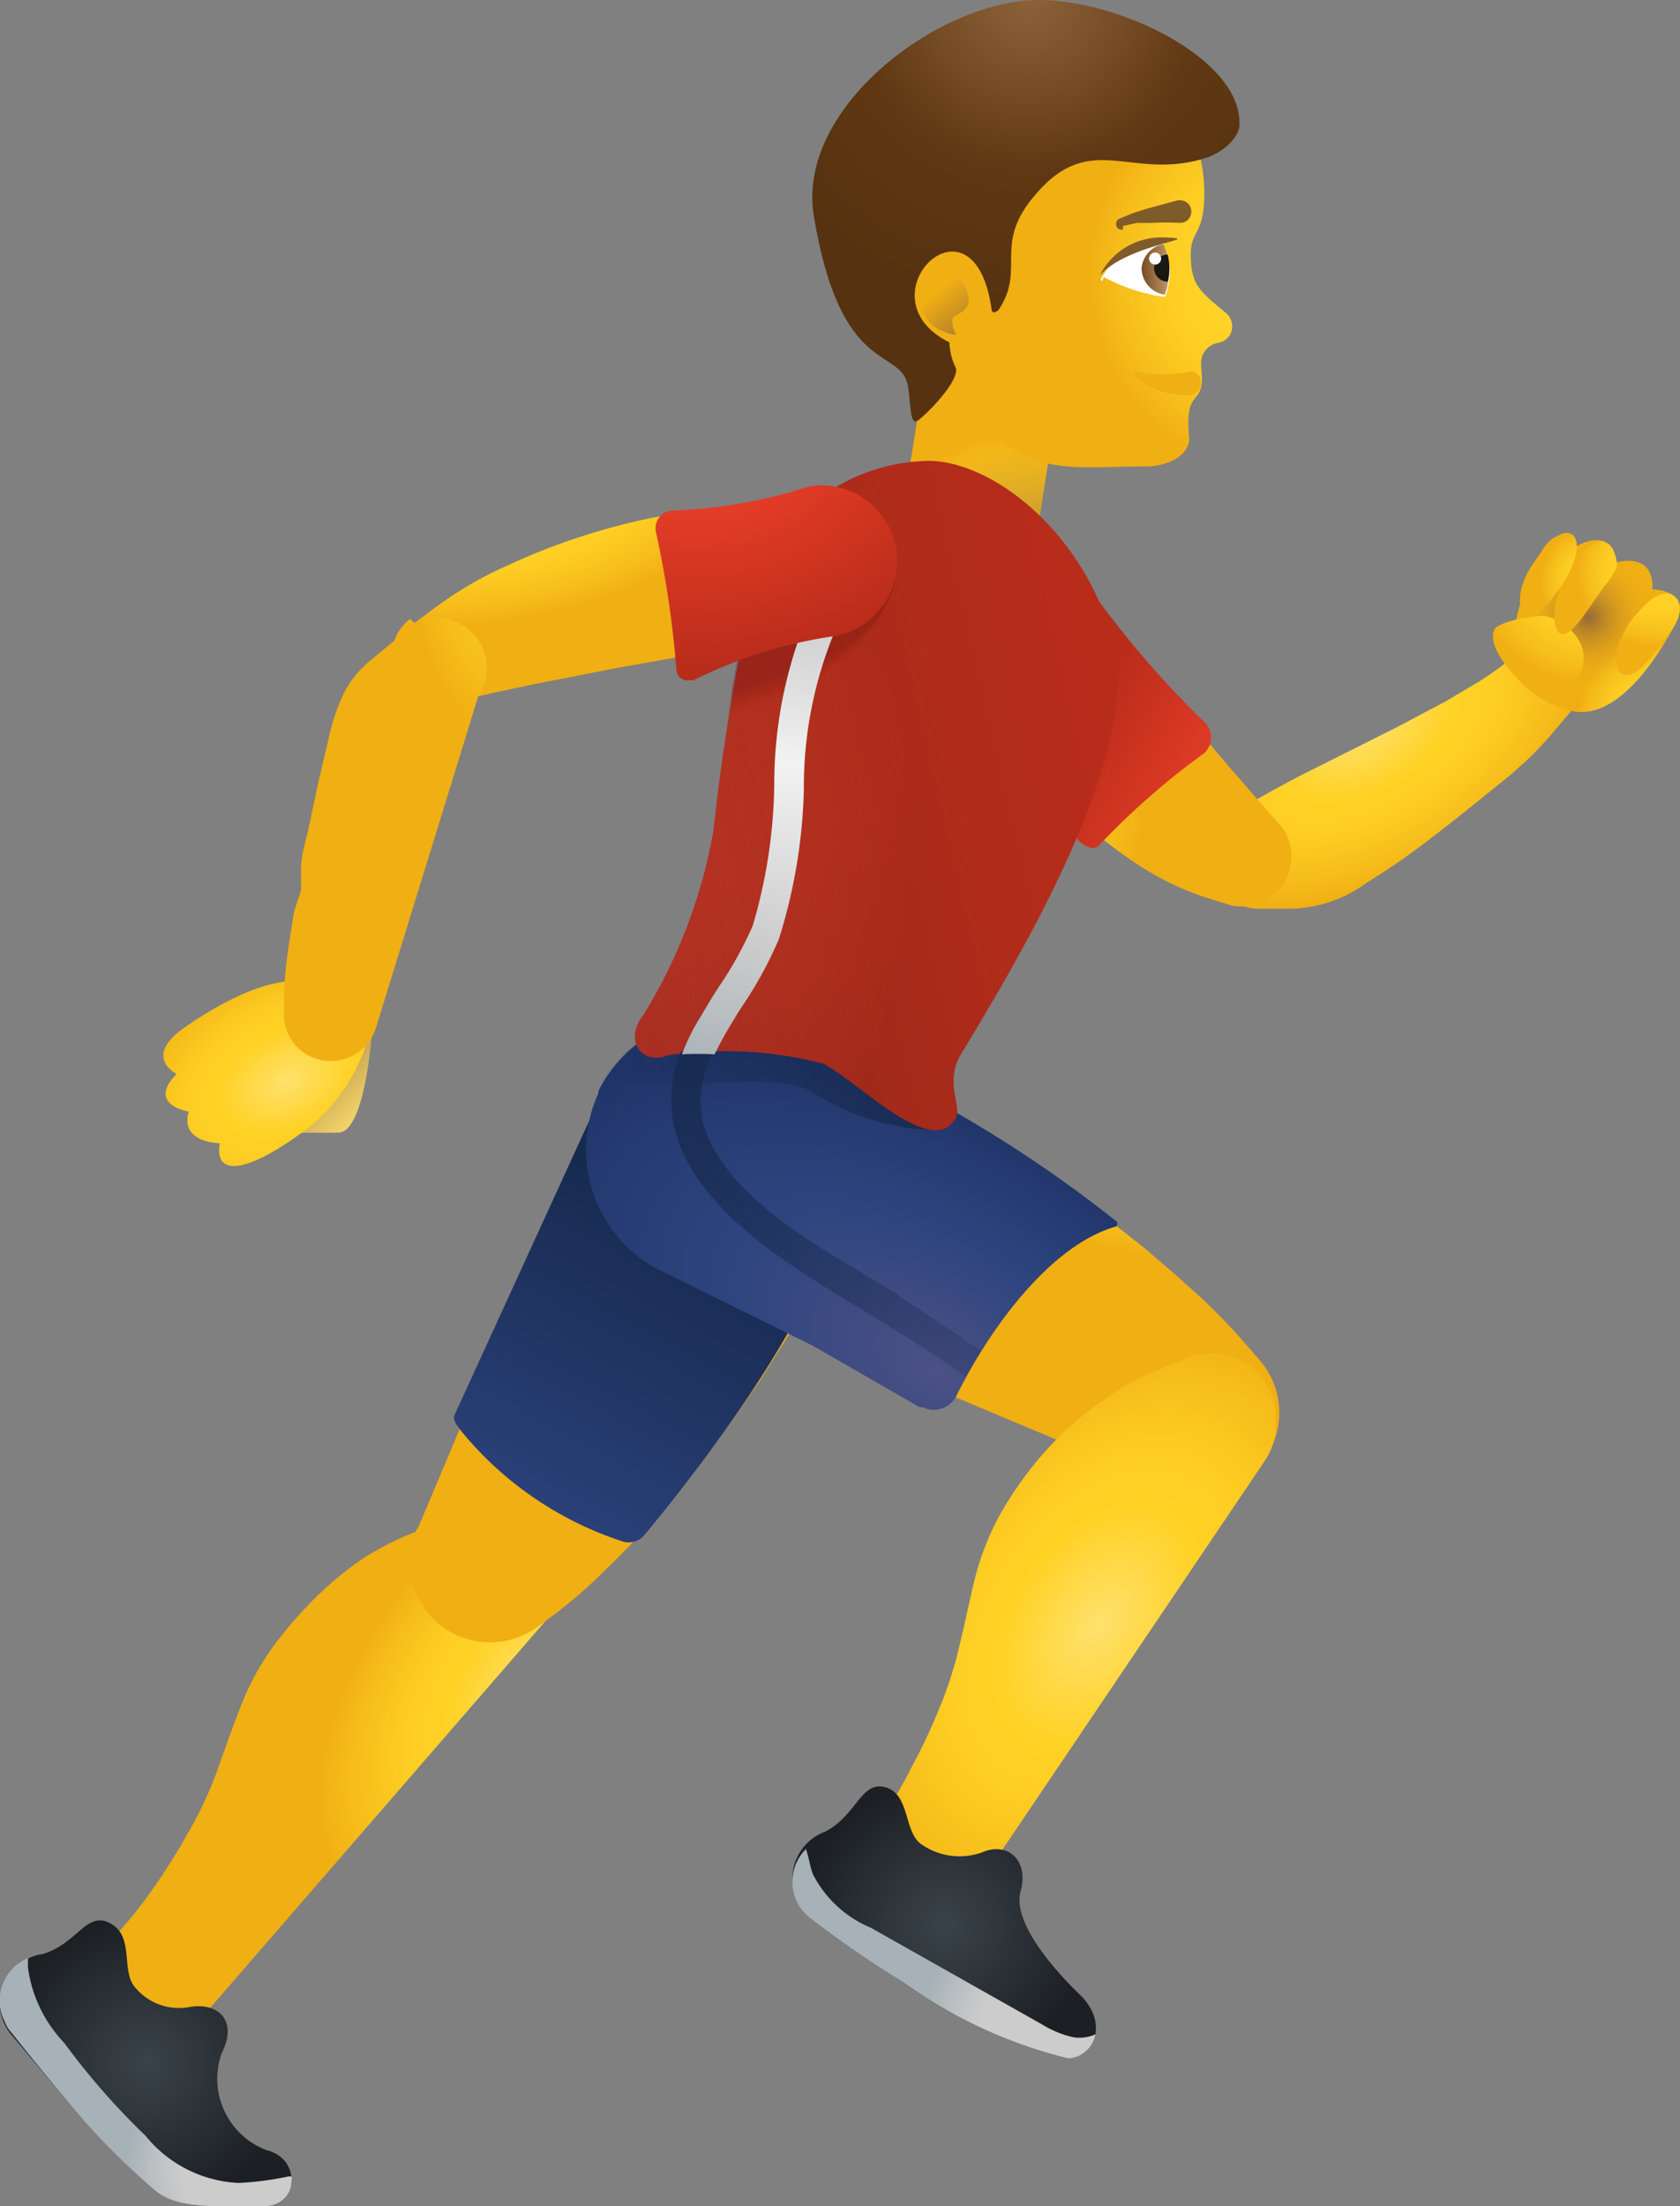 <?xml version="1.0" encoding="UTF-8"?> <svg xmlns="http://www.w3.org/2000/svg" xmlns:xlink="http://www.w3.org/1999/xlink" viewBox="0 0 33.48 43.94"><rect x="0" y="0" width="33.48" height="43.94" fill="#808080" stroke="none"/> <defs> <style>.cls-1{fill:url(#Безымянный_градиент_22);}.cls-2{fill:url(#Безымянный_градиент_22-2);}.cls-3{fill:url(#Безымянный_градиент_22-3);}.cls-4{fill:url(#Безымянный_градиент_22-4);}.cls-5{fill:url(#Безымянный_градиент_5);}.cls-6{fill:url(#Безымянный_градиент_23);}.cls-7{fill:url(#Безымянный_градиент_22-5);}.cls-8{fill:url(#Безымянный_градиент_22-6);}.cls-9{fill:url(#Безымянный_градиент_22-7);}.cls-10{fill:url(#Безымянный_градиент_22-8);}.cls-11{fill:url(#Безымянный_градиент_22-9);}.cls-12{fill:url(#Безымянный_градиент_22-10);}.cls-13{fill:url(#Безымянный_градиент_13);}.cls-14{fill:url(#Безымянный_градиент_22-11);}.cls-15{fill:url(#Безымянный_градиент_22-12);}.cls-16{fill:url(#Безымянный_градиент_22-13);}.cls-17{fill:url(#Безымянный_градиент_22-15);}.cls-18{fill:url(#Безымянный_градиент_20);}.cls-19{fill:url(#Безымянный_градиент_21);}.cls-20{fill:url(#Безымянный_градиент_22-17);}.cls-21{fill:#805b2a;}.cls-22{fill:#f0af13;}.cls-23{fill:url(#Безымянный_градиент_23-2);}.cls-24{fill:#fff;}.cls-25{fill:url(#Безымянный_градиент_24);}.cls-26{fill:url(#Безымянный_градиент_25);}.cls-27{fill:url(#Безымянный_градиент_26);}.cls-28{fill:url(#Безымянный_градиент_27);}.cls-29{fill:url(#Безымянный_градиент_28);}.cls-30{fill:url(#Безымянный_градиент_29);}.cls-31{fill:url(#Безымянный_градиент_35);}.cls-32{fill:url(#Безымянный_градиент_39);}.cls-33{fill:url(#Безымянный_градиент_32);}.cls-34{fill:url(#Безымянный_градиент_34);}.cls-35{fill:url(#Безымянный_градиент_34-2);}.cls-36,.cls-37,.cls-38,.cls-39,.cls-40,.cls-41,.cls-42,.cls-43,.cls-44,.cls-45,.cls-46,.cls-47,.cls-48,.cls-49,.cls-50,.cls-51,.cls-52{fill:#751a1a;isolation:isolate;}.cls-36{opacity:0;}.cls-37{opacity:0.01;}.cls-38{opacity:0.01;}.cls-39{opacity:0.01;}.cls-40{opacity:0.01;}.cls-41{opacity:0.02;}.cls-42{opacity:0.02;}.cls-43{opacity:0.02;}.cls-44{opacity:0.03;}.cls-45{opacity:0.03;}.cls-46{opacity:0.03;}.cls-47{opacity:0.04;}.cls-48{opacity:0.04;}.cls-49{opacity:0.04;}.cls-50{opacity:0.04;}.cls-51{opacity:0.05;}.cls-52{opacity:0.05;}.cls-53{fill:url(#Безымянный_градиент_35-2);}.cls-54{fill:url(#Безымянный_градиент_36);}.cls-55{fill:url(#Безымянный_градиент_38);}.cls-56{fill:url(#Безымянный_градиент_38-2);}.cls-57{fill:url(#Безымянный_градиент_39-2);}</style> <radialGradient id="Безымянный_градиент_22" cx="-1629.18" cy="-221.88" r="5.62" gradientTransform="matrix(0.62, -0.78, 0.45, 0.35, 1120.56, -1159.64)" gradientUnits="userSpaceOnUse"> <stop offset="0" stop-color="#ffe16e"></stop> <stop offset="0.39" stop-color="#ffd226"></stop> <stop offset="0.59" stop-color="#fdcd23"></stop> <stop offset="0.84" stop-color="#f6bd1b"></stop> <stop offset="1" stop-color="#f0af13"></stop> </radialGradient> <radialGradient id="Безымянный_градиент_22-2" cx="-1604.82" cy="-340.38" r="4.92" gradientTransform="matrix(0.56, -0.83, 0.46, 0.31, 1072.23, -1191.67)" xlink:href="#Безымянный_градиент_22"></radialGradient> <radialGradient id="Безымянный_градиент_22-3" cx="-85.67" cy="-647.64" r="5.92" gradientTransform="matrix(-0.98, -0.19, 0.1, -0.51, 3.81, -324.63)" xlink:href="#Безымянный_градиент_22"></radialGradient> <radialGradient id="Безымянный_градиент_22-4" cx="-1613.13" cy="-232.75" r="6.55" gradientTransform="matrix(0.56, -0.83, 0.54, 0.37, 1050.94, -1220.4)" xlink:href="#Безымянный_градиент_22"></radialGradient> <linearGradient id="Безымянный_градиент_5" x1="-1607.51" y1="-229.73" x2="-1606.43" y2="-228.65" gradientTransform="matrix(0.62, -0.78, 0.45, 0.35, 1120.56, -1159.64)" xlink:href="#Безымянный_градиент_22"></linearGradient> <linearGradient id="Безымянный_градиент_23" x1="27.83" y1="25.15" x2="26.12" y2="23.44" gradientTransform="translate(33.48 45.86) rotate(180)" gradientUnits="userSpaceOnUse"> <stop offset="0" stop-color="#8c6239" stop-opacity="0.9"></stop> <stop offset="1" stop-color="#8c6239" stop-opacity="0"></stop> </linearGradient> <radialGradient id="Безымянный_градиент_22-5" cx="133.39" cy="414.67" r="3.61" gradientTransform="matrix(-0.9, 0.44, -0.29, -0.6, 246.03, 211.64)" xlink:href="#Безымянный_градиент_22"></radialGradient> <radialGradient id="Безымянный_градиент_22-6" cx="87.14" cy="-127.03" r="5.49" gradientTransform="matrix(-0.98, 0.18, -0.08, -0.45, 85.34, -63.01)" xlink:href="#Безымянный_градиент_22"></radialGradient> <radialGradient id="Безымянный_градиент_22-7" cx="-1391.1" cy="-948.68" r="5.92" gradientTransform="matrix(0.23, -0.97, 0.48, 0.12, 786.61, -1226.61)" xlink:href="#Безымянный_градиент_22"></radialGradient> <radialGradient id="Безымянный_градиент_22-8" cx="111.1" cy="490.73" r="5.02" gradientTransform="matrix(-0.88, 0.48, -0.29, -0.53, 267.25, 221.27)" xlink:href="#Безымянный_градиент_22"></radialGradient> <radialGradient id="Безымянный_градиент_22-9" cx="-443.26" cy="-1227.01" r="4.63" gradientTransform="matrix(-0.77, -0.63, 0.32, -0.39, 70.27, -743.3)" xlink:href="#Безымянный_градиент_22"></radialGradient> <radialGradient id="Безымянный_градиент_22-10" cx="0.39" cy="31.51" r="1.65" gradientTransform="translate(33.48 45.86) rotate(180)" xlink:href="#Безымянный_градиент_22"></radialGradient> <radialGradient id="Безымянный_градиент_13" cx="1.83" cy="33.57" r="1.34" gradientTransform="translate(33.48 45.86) rotate(180)" gradientUnits="userSpaceOnUse"> <stop offset="0" stop-color="#8c6239" stop-opacity="0.9"></stop> <stop offset="0.12" stop-color="#8c6239" stop-opacity="0.69"></stop> <stop offset="0.29" stop-color="#8c6239" stop-opacity="0.44"></stop> <stop offset="0.46" stop-color="#8c6239" stop-opacity="0.25"></stop> <stop offset="0.64" stop-color="#8c6239" stop-opacity="0.11"></stop> <stop offset="0.81" stop-color="#8c6239" stop-opacity="0.03"></stop> <stop offset="1" stop-color="#8c6239" stop-opacity="0"></stop> </radialGradient> <radialGradient id="Безымянный_градиент_22-11" cx="1.8" cy="34.58" r="2.35" gradientTransform="translate(33.48 45.86) rotate(180)" xlink:href="#Безымянный_градиент_22"></radialGradient> <radialGradient id="Безымянный_градиент_22-12" cx="-232.95" cy="-820.72" r="2.64" gradientTransform="matrix(-0.92, -0.4, 0.22, -0.51, -1.39, -500.51)" xlink:href="#Безымянный_градиент_22"></radialGradient> <radialGradient id="Безымянный_градиент_22-13" cx="0.67" cy="34.44" r="1.39" gradientTransform="translate(33.48 45.86) rotate(180)" xlink:href="#Безымянный_градиент_22"></radialGradient> <radialGradient id="Безымянный_градиент_22-15" cx="1.64" cy="34.27" r="1.14" gradientTransform="translate(33.48 45.86) rotate(180)" xlink:href="#Безымянный_градиент_22"></radialGradient> <radialGradient id="Безымянный_градиент_20" cx="13.37" cy="34.81" r="2.43" gradientTransform="translate(33.48 45.86) rotate(180)" gradientUnits="userSpaceOnUse"> <stop offset="0" stop-color="#ffd226"></stop> <stop offset="0.33" stop-color="#fdcd23"></stop> <stop offset="0.73" stop-color="#f6bd1b"></stop> <stop offset="1" stop-color="#f0af13"></stop> </radialGradient> <radialGradient id="Безымянный_градиент_21" cx="-466.74" cy="-698.64" r="3.39" gradientTransform="matrix(-0.75, -0.66, 0.48, -0.56, 6.48, -687.41)" xlink:href="#Безымянный_градиент_23"></radialGradient> <radialGradient id="Безымянный_градиент_22-17" cx="-1230.19" cy="-397.53" r="4" gradientTransform="matrix(0, -1, 0.94, 0, 399.11, -1224.76)" xlink:href="#Безымянный_градиент_22"></radialGradient> <linearGradient id="Безымянный_градиент_23-2" x1="13.92" y1="38.99" x2="14.79" y2="40.04" xlink:href="#Безымянный_градиент_23"></linearGradient> <linearGradient id="Безымянный_градиент_24" x1="10.14" y1="40.52" x2="10.73" y2="40.52" gradientTransform="translate(33.48 45.86) rotate(180)" gradientUnits="userSpaceOnUse"> <stop offset="0" stop-color="#c69c6d"></stop> <stop offset="1" stop-color="#754c24"></stop> </linearGradient> <radialGradient id="Безымянный_градиент_25" cx="10.3" cy="40.52" r="0.22" gradientTransform="translate(33.48 45.86) rotate(180)" gradientUnits="userSpaceOnUse"> <stop offset="0" stop-color="#1c1911"></stop> <stop offset="1" stop-color="#171714"></stop> </radialGradient> <radialGradient id="Безымянный_градиент_26" cx="12.97" cy="45.9" r="6.16" gradientTransform="translate(33.48 45.86) rotate(180)" gradientUnits="userSpaceOnUse"> <stop offset="0" stop-color="#8c6239"></stop> <stop offset="0.31" stop-color="#754c25"></stop> <stop offset="0.55" stop-color="#603813"></stop> <stop offset="1" stop-color="#573210"></stop> </radialGradient> <linearGradient id="Безымянный_градиент_27" x1="8.41" y1="29.85" x2="11.85" y2="31.78" gradientTransform="translate(33.48 45.86) rotate(180)" gradientUnits="userSpaceOnUse"> <stop offset="0" stop-color="#f5432c"></stop> <stop offset="0.21" stop-color="#e83e28"></stop> <stop offset="1" stop-color="#b82c1a"></stop> </linearGradient> <linearGradient id="Безымянный_градиент_28" x1="23.2" y1="14.95" x2="19.66" y2="21.59" gradientTransform="translate(33.48 45.86) rotate(180)" gradientUnits="userSpaceOnUse"> <stop offset="0" stop-color="#2d447e"></stop> <stop offset="1" stop-color="#172a4f"></stop> </linearGradient> <radialGradient id="Безымянный_градиент_29" cx="-335.34" cy="-1059.47" r="9.04" gradientTransform="matrix(-0.85, -0.53, 0.28, -0.45, 30.24, -627.22)" gradientUnits="userSpaceOnUse"> <stop offset="0" stop-color="#4c5185"></stop> <stop offset="0.53" stop-color="#2d447e"></stop> <stop offset="0.83" stop-color="#263b72"></stop> <stop offset="1" stop-color="#203469"></stop> </radialGradient> <linearGradient id="Безымянный_градиент_35" x1="14.23" y1="24.49" x2="21.8" y2="24.49" gradientTransform="translate(33.48 45.86) rotate(180)" gradientUnits="userSpaceOnUse"> <stop offset="0" stop-color="#172a4f"></stop> <stop offset="1" stop-color="#172a4f" stop-opacity="0"></stop> </linearGradient> <radialGradient id="Безымянный_градиент_39" cx="-1421.07" cy="-576.94" r="9.42" gradientTransform="matrix(0.26, -0.97, 0.64, 0.17, 750.47, -1261.84)" xlink:href="#Безымянный_градиент_27"></radialGradient> <linearGradient id="Безымянный_градиент_32" x1="22.9" y1="28.17" x2="11.3" y2="30.89" gradientTransform="translate(33.48 45.86) rotate(180)" gradientUnits="userSpaceOnUse"> <stop offset="0" stop-color="#661c1c" stop-opacity="0.5"></stop> <stop offset="0.04" stop-color="#611c1c" stop-opacity="0.47"></stop> <stop offset="0.41" stop-color="#3c1d1b" stop-opacity="0.21"></stop> <stop offset="0.74" stop-color="#251d1b" stop-opacity="0.05"></stop> <stop offset="1" stop-color="#1d1d1b" stop-opacity="0"></stop> </linearGradient> <radialGradient id="Безымянный_градиент_34" cx="14.66" cy="7.53" r="2.87" gradientTransform="translate(33.48 45.86) rotate(180)" gradientUnits="userSpaceOnUse"> <stop offset="0" stop-color="#3a434a"></stop> <stop offset="1" stop-color="#1c2024"></stop> </radialGradient> <radialGradient id="Безымянный_градиент_34-2" cx="30.57" cy="4.77" r="2.88" xlink:href="#Безымянный_градиент_34"></radialGradient> <linearGradient id="Безымянный_градиент_35-2" x1="21.79" y1="25.5" x2="11.54" y2="17.01" xlink:href="#Безымянный_градиент_35"></linearGradient> <linearGradient id="Безымянный_градиент_36" x1="16.93" y1="33.75" x2="19.34" y2="24.42" gradientTransform="translate(33.48 45.86) rotate(180)" gradientUnits="userSpaceOnUse"> <stop offset="0" stop-color="#ccc"></stop> <stop offset="0.18" stop-color="#dfdfdf"></stop> <stop offset="0.33" stop-color="#f2f2f2"></stop> <stop offset="0.71" stop-color="#ccc"></stop> <stop offset="0.87" stop-color="#b9bec1"></stop> <stop offset="0.99" stop-color="#a7b2b8"></stop> </linearGradient> <radialGradient id="Безымянный_градиент_38" cx="12.7" cy="5.49" r="2.38" gradientTransform="translate(33.48 45.86) rotate(180)" gradientUnits="userSpaceOnUse"> <stop offset="0.52" stop-color="#ccc"></stop> <stop offset="0.79" stop-color="#b9bec1"></stop> <stop offset="0.99" stop-color="#a7b2b8"></stop> </radialGradient> <radialGradient id="Безымянный_градиент_38-2" cx="28.68" cy="2.68" r="2.29" xlink:href="#Безымянный_градиент_38"></radialGradient> <radialGradient id="Безымянный_градиент_39-2" cx="79.2" cy="68.94" r="6.1" gradientTransform="matrix(-0.99, 0.17, -0.12, -0.71, 100.85, 44.43)" xlink:href="#Безымянный_градиент_27"></radialGradient> </defs> <g id="Слой_2" data-name="Слой 2"> <g id="Слой_1-2" data-name="Слой 1"> <path class="cls-1" d="M2.2,38.66a8.63,8.63,0,0,0,.82-1,13.18,13.18,0,0,0,.71-1.12,8,8,0,0,0,.58-1.22c.16-.44.31-.89.48-1.31a5.14,5.14,0,0,1,.63-1.18,8,8,0,0,1,.86-1,6.82,6.82,0,0,1,1-.82c.2-.12.4-.23.61-.33a3.46,3.46,0,0,1,.7-.26l.88-.23a1.32,1.32,0,0,1,1.61,1,1.29,1.29,0,0,1-.29,1.19L4,40.21l0,.06-.05,0a1.18,1.18,0,1,1-1.69-1.65Z"></path> <path class="cls-2" d="M8.34,30.41,11.89,22l0,0a2.75,2.75,0,0,1,5,2.21l-.35.8a14.63,14.63,0,0,1-1.09,2l-.3.48-.32.46c-.21.31-.44.62-.66.92l-.35.45-.36.44c-.12.15-.25.29-.37.43l-.38.43-.4.41-.42.41a9.5,9.5,0,0,1-.9.76l-.29.21a1.6,1.6,0,0,1-2.41-1.92Z"></path> <path class="cls-3" d="M11.94,21.82a2.76,2.76,0,0,1,3.62-1.43.47.47,0,0,1,.15.06l.67.29a19.52,19.52,0,0,1,1.76.91l.46.27.57.35.55.36c.38.23.74.49,1.1.74.19.12.37.25.55.38s.36.26.53.4l.53.41c.17.14.35.27.52.42l.51.44.5.45a12.73,12.73,0,0,1,.95,1l.2.23a1.6,1.6,0,0,1-.18,2.26,1.58,1.58,0,0,1-1.65.25L13.4,25.46h0a2.76,2.76,0,0,1-1.43-3.63Z"></path> <path class="cls-4" d="M17.47,36.33a6.93,6.93,0,0,0,.68-1.1,11.61,11.61,0,0,0,.56-1.18,7.84,7.84,0,0,0,.41-1.27c.11-.44.2-.9.31-1.35a5.6,5.6,0,0,1,.48-1.23,7.6,7.6,0,0,1,.72-1.06,6.81,6.81,0,0,1,.93-.93,3.58,3.58,0,0,1,.37-.28l.32-.22a3.55,3.55,0,0,1,.64-.34l.78-.33a1.28,1.28,0,0,1,1.66.7,1.35,1.35,0,0,1,.09.56,1.28,1.28,0,0,1-.23.82l-5.76,8.53-.05.06,0,.06a1.18,1.18,0,1,1-1.87-1.44Z"></path> <path class="cls-5" d="M7.41,20.56s-.13,2-.67,2-1.11,0-1.11,0Z"></path> <path class="cls-6" d="M7.41,20.56s-.13,2-.67,2-1.11,0-1.11,0Z"></path> <path class="cls-7" d="M7.35,20.63a3.59,3.59,0,0,1-1.1,1.75c-1.1.87-2,1.18-1.87.39,0,0-.8,0-.62-.63,0,0-.85-.13-.24-.75,0,0-.64-.31.07-.86,0,0,1.93-1.46,2.83-.83C7.17,20.22,7.28,20.31,7.35,20.63Z"></path> <path class="cls-8" d="M8.26,12.41l.32-.24a7.7,7.7,0,0,1,1.54-.91,13.05,13.05,0,0,1,1.61-.62,12.28,12.28,0,0,1,1.67-.4,6.85,6.85,0,0,1,1.75-.08l.55.05h0a1.46,1.46,0,0,1,.3.07h0l.07,0,.06,0h0a1.31,1.31,0,0,1-.42,2.45l-.85.13-.85.14-1.69.3-1.69.33-.84.18-.83.19a1,1,0,0,1-1.13-.72.93.93,0,0,1,.34-.95Z"></path> <path class="cls-9" d="M5.66,20.14l0-.23c0-.59.11-1.17.2-1.75L6,17.73,6,17.3c0-.28.1-.57.16-.85l.18-.85.2-.85a4.2,4.2,0,0,1,.26-.83,2,2,0,0,1,.54-.73l.53-.44a1,1,0,0,1,1.66,1.12L7.49,20.48a.94.94,0,0,1-1.18.61.92.92,0,0,1-.65-.95Z"></path> <path class="cls-10" d="M24.6,16.19c.45-.28.91-.53,1.39-.78l1.42-.71c.23-.12.47-.23.7-.36l.7-.37.69-.41a7.42,7.42,0,0,0,.64-.46.83.83,0,0,1,1.17.12.73.73,0,0,1,.16.3v0a.11.11,0,0,0,0,0v.18a.91.91,0,0,1-.19.5l-.29.34a6.63,6.63,0,0,1-.57.61l-.3.27-.31.25c-.42.34-.84.68-1.26,1a14.59,14.59,0,0,1-1.31.91,2.64,2.64,0,0,1-1.53.52l-.61,0a1.07,1.07,0,0,1-.53-2Z"></path> <path class="cls-11" d="M20.15,11.9a1.32,1.32,0,0,1,1.85.27l.43.56.43.55c.29.37.58.73.88,1.09s.59.72.9,1.07l.46.53.46.52a1,1,0,0,1-1,1.55l-.49-.15a5.75,5.75,0,0,1-1.35-.64,8.53,8.53,0,0,1-1.12-.86,7,7,0,0,1-.95-1A4.69,4.69,0,0,1,20,14.12l-.26-.72A1.32,1.32,0,0,1,20.15,11.9Z"></path> <path class="cls-12" d="M30.1,13.17c-.06-.48.64-3.29,1.3-2.28,0,0,.71-.45.82.31,0,0,.75-.22.71.54,0,0,.76,0,.49.62,0,0-1,2.11-2.14,1.79C30.46,13.92,30.13,13.44,30.1,13.17Z"></path> <path class="cls-13" d="M30.1,13.17c-.06-.48.64-3.29,1.3-2.28,0,0,.71-.45.82.31,0,0,.75-.22.71.54,0,0,.76,0,.49.62,0,0-1,2.11-2.14,1.79C30.46,13.92,30.13,13.44,30.1,13.17Z"></path> <path class="cls-14" d="M30.79,12.27c.37.06.95.53.72,1.09s-1,.41-1,.41-.93-.78-.73-1.23C29.85,12.38,30.62,12.24,30.79,12.27Z"></path> <path class="cls-15" d="M32.47,12.41c-.28.43-.35.87-.16,1s.48-.13.76-.55a3.4,3.4,0,0,0,.31-.41c.18-.35.08-.52-.05-.6s-.37,0-.59.25A2,2,0,0,0,32.47,12.41Z"></path> <path class="cls-16" d="M31.26,11.34c-.29.42-.37,1.14-.18,1.27s.5-.37.79-.79c.13-.2.38-.44.35-.62-.07-.36-.16-.36-.25-.41S31.54,10.91,31.26,11.34Z"></path> <path class="cls-16" d="M31.89,11.81c-.28.42-.54,1-.35,1.14s.76-.26,1.05-.68c.1-.16.28-.29.32-.44a.55.55,0,0,0-.16-.58C32.56,11.12,32.18,11.38,31.89,11.81Z"></path> <path class="cls-17" d="M30.53,11.26c-.28.42-.31.87-.12,1s.44-.21.73-.63.38-.91.16-1S30.81,10.84,30.53,11.26Z"></path> <path class="cls-14" d="M30.25,11.62s1.62-.22,1.68.4-1.29.32-1.29.32-.12,1.09-.73.72a1,1,0,0,1,.25-1.39Z"></path> <path class="cls-18" d="M18,10.11h0l.71-4.45,2.67.43-.7,4.45h0A1.35,1.35,0,0,1,18,10.11Z"></path> <path class="cls-19" d="M18,10.11h0l.71-4.45,2.67.43-.7,4.45h0A1.35,1.35,0,0,1,18,10.11Z"></path> <path class="cls-20" d="M20.18.91C21.25.91,24,1.29,24,3.86c0,.81-.27.73-.27,1.2,0,.63.19.74.67,1.15a.35.35,0,0,1,.1.48.37.37,0,0,1-.22.14.4.4,0,0,0-.34.45.17.17,0,0,0,0,.07c.09.8-.35.3-.24,1.37,0,.43-.57.57-.83.57-1.44,0-2.37.22-3.24-.88a4.43,4.43,0,0,1-.68-1.58C17.34,6.83,17,5,17,4.43,17,2.28,18.15.91,20.18.91Z"></path> <path class="cls-21" d="M22.38,4.5l.28-.06.29,0a5.44,5.44,0,0,1,.57,0,.22.22,0,0,0,.22-.23.22.22,0,0,0-.22-.22h-.05l-.59.16-.29.09-.29.12a.12.12,0,0,0-.05.15.11.11,0,0,0,.13.06Z"></path> <path class="cls-22" d="M22.61,7.5s0-.11,0-.1a2.65,2.65,0,0,0,1.12,0c.12,0,.21.11.2.25h0a.24.24,0,0,1-.24.22h0A1.62,1.62,0,0,1,22.61,7.5Z"></path> <path class="cls-23" d="M18.38,5.87a.55.55,0,0,1,.48-.44.44.44,0,0,1,.31.18c.12.17.23.45,0,.6s-.16.07-.19.15a.48.48,0,0,0,.08.31.74.74,0,0,1-.28-.08A.63.63,0,0,1,18.38,5.87Z"></path> <path class="cls-24" d="M22,5.52a3.67,3.67,0,0,0,1.17.39c.05,0,0,0,.05,0l0,0a.83.83,0,0,0,.06-.21,1.1,1.1,0,0,0,0-.54,2,2,0,0,0-.08-.26l0-.08a1.41,1.41,0,0,0-1.24.7.05.05,0,0,0,0,.08Z"></path> <path class="cls-25" d="M22.75,5.34a.54.54,0,0,0,.46.53s0,0,0,0a.83.83,0,0,0,.06-.21,1.1,1.1,0,0,0,0-.54,2,2,0,0,0-.08-.26A.54.54,0,0,0,22.75,5.34Z"></path> <path class="cls-26" d="M23,5.34a.27.27,0,0,0,.27.27h0a1.1,1.1,0,0,0,0-.54h0A.27.27,0,0,0,23,5.34Z"></path> <circle class="cls-24" cx="23.02" cy="5.15" r="0.12"></circle> <path class="cls-21" d="M21.92,5.48a1.37,1.37,0,0,1,1.28-.75C24.09,4.75,22.51,4.84,21.92,5.48Z"></path> <path class="cls-27" d="M24.08,3.13c-1.52.51-2.32-.57-3.44.74-.87,1-.19,1.46-.73,2.29-.05.06-.14.1-.15,0-.35-2.52-2.66-.24-.84.66,0,0,0,.25.12.49s-.56.93-.74,1.06-.14-.32-.21-.7c-.16-.76-1.34-.16-1.87-3.36C15.85,2.16,18.71,0,20.7,0c1.61,0,4,1.16,4,2.44C24.73,2.7,24.42,3,24.08,3.13Z"></path> <path class="cls-28" d="M21.9,16.84c-.11.12-.35,0-.45-.16a16.3,16.3,0,0,0-2.2-3.25,1.81,1.81,0,0,1-.14-2.52h0a1.82,1.82,0,0,1,2.45.59A19.4,19.4,0,0,0,24,14.38.42.42,0,0,1,24,15,14.93,14.93,0,0,0,21.9,16.84Z"></path> <path class="cls-29" d="M12.4,30.7a6.93,6.93,0,0,1-3.22-2.21c-.06-.09-.17-.2-.12-.31L11.89,22l0,0a2.69,2.69,0,0,1,3.54-1.39l.09,0a2.75,2.75,0,0,1,1.27,3.56l-.32.73c-.66,2-2.95,4.87-3.65,5.7A.41.41,0,0,1,12.4,30.7Z"></path> <path class="cls-30" d="M11.93,21.72a2.77,2.77,0,0,1,3.64-1.25l.61.27a25.66,25.66,0,0,1,6.06,3.58.07.07,0,0,1,0,.11s0,0,0,0c-1.21.34-2.41,1.83-3.18,3.37a.5.5,0,0,1-.67.23l-.06,0-2.14-1.23-2.94-1.45a2.69,2.69,0,0,1-1.33-3.56Z"></path> <path class="cls-31" d="M12,21.52c1.18.29,3.34-.23,4.17.22a4.83,4.83,0,0,0,2.41.77l-.54-.89a11.91,11.91,0,0,0-1.88-.88l-.62-.27A2.81,2.81,0,0,0,12,21.52Z"></path> <path class="cls-32" d="M19.05,22.26c.12-.22-.23-.71.1-1.26,1.26-2.08,3.69-6.16,3-8.37s-2.48-3.45-3.64-3.45A3.72,3.72,0,0,0,15,11.82a41.67,41.67,0,0,0-.78,4.71,10.41,10.41,0,0,1-1.4,3.69c-.41.52,0,1,.48.8a7.85,7.85,0,0,1,3.09.16C17.07,21.5,18.59,23.13,19.05,22.26Z"></path> <path class="cls-33" d="M19.05,22.26c.12-.22-.23-.71.1-1.26,1.26-2.08,3.69-6.16,3-8.37s-2.48-3.45-3.64-3.45A3.72,3.72,0,0,0,15,11.82a41.67,41.67,0,0,0-.78,4.71,10.41,10.41,0,0,1-1.4,3.69c-.41.52,0,1,.48.8a7.85,7.85,0,0,1,3.09.16C17.07,21.5,18.59,23.13,19.05,22.26Z"></path> <path class="cls-34" d="M18,39.48A9.43,9.43,0,0,0,21.29,41c.59-.06.76-.76.24-1.26s-1.36-1.45-1.19-2.07-.26-1-.78-.77a1.33,1.33,0,0,1-1.19-.16c-.36-.23-.23-1-.72-1.14s-.57.55-1.2.88a1,1,0,0,0-.61,1.25.94.94,0,0,0,.33.46A21,21,0,0,0,18,39.48Z"></path> <path class="cls-35" d="M1.61,42.17A13.78,13.78,0,0,0,3.1,43.64c.46.37,1.17.3,2.22.3.59,0,.71-.93,0-1.11a1.52,1.52,0,0,1-.9-1.94l0,0c.3-.58,0-1-.61-.92a1.14,1.14,0,0,1-1.13-.4c-.27-.34,0-1-.48-1.26s-.66.41-1.35.61A1,1,0,0,0,0,40a1,1,0,0,0,.22.52C.75,41.15,1.61,42.17,1.61,42.17Z"></path> <path class="cls-36" d="M14.46,14.52c2.43-.75,3.11-2,3.32-2.74h0a3.12,3.12,0,0,0,.09-.44l-3,.92c-.09.44-.18.92-.26,1.4C14.55,13.94,14.5,14.23,14.46,14.52Z"></path> <path class="cls-37" d="M14.47,14.47c2.42-.74,3.1-1.94,3.31-2.69h0a3.12,3.12,0,0,0,.09-.44l-3,.92c-.09.41-.17.86-.25,1.31C14.56,13.86,14.51,14.17,14.47,14.47Z"></path> <path class="cls-38" d="M14.47,14.42c2.41-.72,3.1-1.9,3.31-2.64h0a3.12,3.12,0,0,0,.09-.44l-3,.92c-.08.38-.16.8-.23,1.23S14.52,14.11,14.47,14.42Z"></path> <path class="cls-39" d="M14.48,14.37c2.4-.71,3.09-1.86,3.3-2.59h0a3.12,3.12,0,0,0,.09-.44l-3,.92q-.12.54-.21,1.14C14.59,13.71,14.53,14,14.48,14.37Z"></path> <path class="cls-40" d="M14.49,14.32c2.38-.7,3.08-1.82,3.29-2.54h0a3.12,3.12,0,0,0,.09-.44l-3,.92c-.07.33-.14.69-.2,1.05S14.54,14,14.49,14.32Z"></path> <path class="cls-41" d="M14.5,14.28c2.37-.69,3.07-1.79,3.28-2.5h0a2.15,2.15,0,0,0,.09-.44l-3,.92c-.06.3-.12.63-.18,1S14.55,13.92,14.5,14.28Z"></path> <path class="cls-42" d="M14.5,14.23c2.36-.68,3.07-1.76,3.28-2.45h0a1.64,1.64,0,0,0,.09-.44l-3,.92c-.06.27-.11.57-.16.88S14.56,13.85,14.5,14.23Z"></path> <path class="cls-43" d="M14.51,14.18c2.35-.67,3-1.72,3.27-2.4h0a1.64,1.64,0,0,0,.09-.44l-3,.92c0,.24-.1.52-.15.79S14.57,13.79,14.51,14.18Z"></path> <path class="cls-44" d="M14.52,14.13c2.33-.65,3-1.68,3.26-2.35h0a1.64,1.64,0,0,0,.09-.44l-3,.92c0,.22-.09.46-.13.7S14.58,13.73,14.52,14.13Z"></path> <path class="cls-45" d="M14.53,14.08c2.32-.64,3-1.64,3.25-2.3h0a1.64,1.64,0,0,0,.09-.44l-3,.92c0,.19-.08.4-.11.61C14.67,13.25,14.59,13.66,14.53,14.08Z"></path> <path class="cls-46" d="M14.54,14c2.3-.63,3-1.6,3.24-2.25h0a1.64,1.64,0,0,0,.09-.44l-3,.92c0,.16-.07.34-.1.53C14.68,13.17,14.6,13.6,14.54,14Z"></path> <path class="cls-47" d="M14.54,14c2.3-.61,3-1.56,3.24-2.2h0a1.64,1.64,0,0,0,.09-.44l-3,.92c0,.13,0,.29-.08.44C14.69,13.1,14.62,13.54,14.54,14Z"></path> <path class="cls-48" d="M14.55,13.93c2.28-.6,3-1.52,3.23-2.15h0a1.64,1.64,0,0,0,.09-.44l-3,.91c0,.12,0,.24-.07.36C14.71,13,14.63,13.48,14.55,13.93Z"></path> <path class="cls-49" d="M14.56,13.88c2.27-.59,3-1.48,3.22-2.1h0a1.64,1.64,0,0,0,.09-.44l-3,.91-.06.28C14.72,13,14.64,13.41,14.56,13.88Z"></path> <path class="cls-50" d="M14.57,13.84c2.25-.58,3-1.45,3.21-2.06h0a1.64,1.64,0,0,0,.09-.44l-3,.91a1.06,1.06,0,0,0,0,.19C14.73,12.87,14.65,13.35,14.57,13.84Z"></path> <path class="cls-51" d="M14.57,13.79c2.25-.57,3-1.41,3.21-2h0a1.33,1.33,0,0,0,.09-.44l-3,.91a.36.36,0,0,0,0,.1C14.75,12.79,14.66,13.29,14.57,13.79Z"></path> <path class="cls-52" d="M14.58,13.74c2.23-.55,3-1.37,3.2-2h0a1.33,1.33,0,0,0,.09-.44l-3,.91h0C14.76,12.72,14.67,13.22,14.58,13.74Z"></path> <path class="cls-53" d="M13.44,22.46c.37,1.56,2.15,2.65,3.44,3.45l.21.12.35.22c.49.3,1,.61,1.47.94l.34.23c.1-.17.19-.35.3-.51-.08-.07-.2-.14-.3-.21-.49-.34-1-.66-1.5-1l-.35-.21-.21-.13C16,24.66,14.33,23.65,14,22.32a2.07,2.07,0,0,1,.22-1.38,5.92,5.92,0,0,0-.65,0A2.54,2.54,0,0,0,13.44,22.46Z"></path> <path class="cls-54" d="M13.59,21a5.92,5.92,0,0,1,.65,0,7.87,7.87,0,0,1,.39-.7c.06-.1.12-.2.19-.3a8,8,0,0,0,.7-1.29,10.74,10.74,0,0,0,.5-3,8.06,8.06,0,0,1,.71-3.35L16.21,12a8.77,8.77,0,0,0-.78,3.6A10.3,10.3,0,0,1,15,18.44a7.52,7.52,0,0,1-.65,1.18c-.14.21-.27.43-.4.65A4.09,4.09,0,0,0,13.59,21Z"></path> <path class="cls-55" d="M16.17,38.22A21,21,0,0,0,18,39.48,9.43,9.43,0,0,0,21.29,41a.58.58,0,0,0,.54-.48.79.79,0,0,1-.43.06,2,2,0,0,1-.62-.25l-3.42-1.93a2.28,2.28,0,0,1-1.16-1.07c-.06-.16-.08-.34-.14-.5a.06.06,0,0,1,0,0,.92.92,0,0,0,0,1.3Z"></path> <path class="cls-56" d="M.24,40.5c.51.65,1.37,1.67,1.37,1.67A13.78,13.78,0,0,0,3.1,43.64c.46.37,1.17.3,2.22.3a.5.5,0,0,0,.49-.51.19.19,0,0,0,0-.08l-.06,0a6,6,0,0,1-1,.13,2.54,2.54,0,0,1-1.85-.94,14.22,14.22,0,0,1-1.62-1.85,2.69,2.69,0,0,1-.72-1.48,1.48,1.48,0,0,1,0-.21A.92.92,0,0,0,.1,40.28.64.64,0,0,0,.24,40.5Z"></path> <path class="cls-57" d="M13.48,13.34a.22.22,0,0,0,.25.21l.09,0a9.2,9.2,0,0,1,2.81-.88,1.52,1.52,0,0,0,1.23-1.75h0a1.51,1.51,0,0,0-1.74-1.23,10,10,0,0,1-2.76.48.36.36,0,0,0-.29.42h0A19.9,19.9,0,0,1,13.48,13.34Z"></path> </g> </g> </svg> 